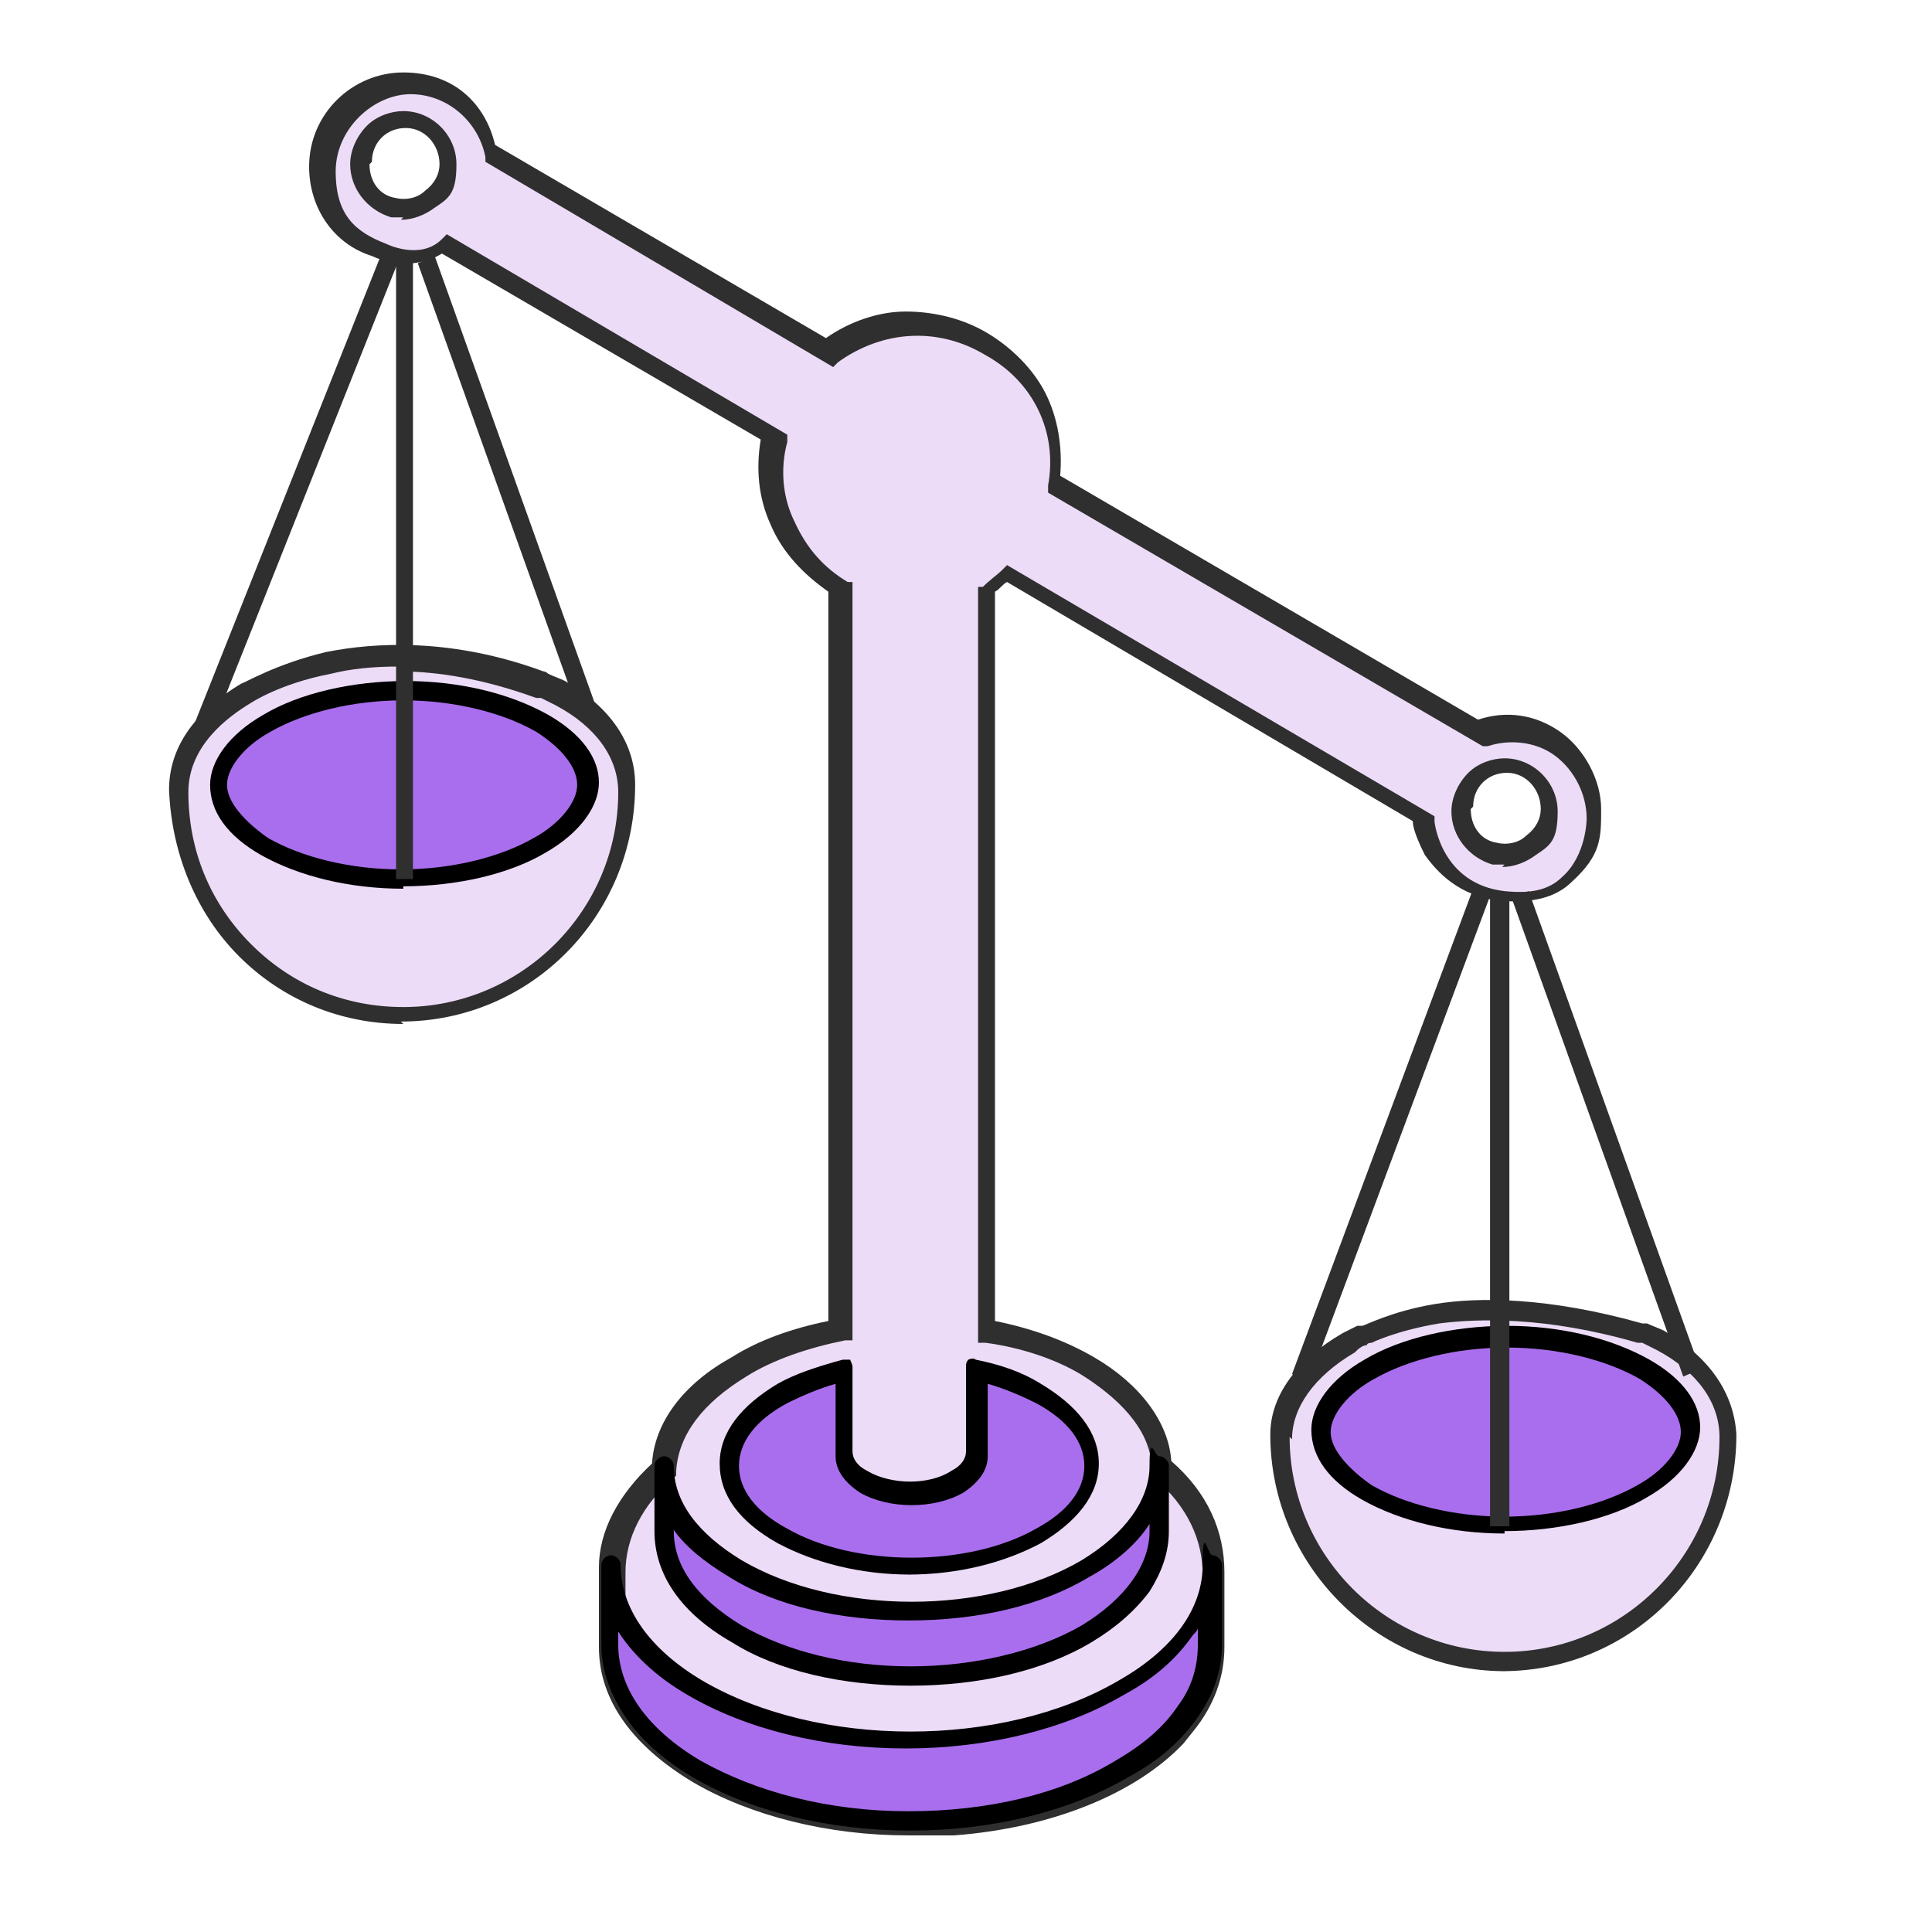 <?xml version="1.0" encoding="UTF-8"?>
<svg id="Layer_1" data-name="Layer 1" xmlns="http://www.w3.org/2000/svg" xmlns:xlink="http://www.w3.org/1999/xlink" version="1.1" viewBox="0 0 80 80">
  <defs>
    <style>
      .cls-1 {
        clip-path: url(#clippath);
      }

      .cls-2 {
        fill: none;
      }

      .cls-2, .cls-3, .cls-4, .cls-5, .cls-6, .cls-7 {
        stroke-width: 0px;
      }

      .cls-3 {
        fill: #2f2f2f;
      }

      .cls-8 {
        clip-path: url(#clippath-1);
      }

      .cls-4 {
        fill: #000;
      }

      .cls-5 {
        fill: #eddcf8;
      }

      .cls-6 {
        fill: #a96eed;
      }

      .cls-7 {
        fill: #fff;
      }
    </style>
    <clipPath id="clippath">
      <rect class="cls-2" width="80" height="80"/>
    </clipPath>
    <clipPath id="clippath-1">
      <rect class="cls-2" x="7" y="3" width="65" height="73"/>
    </clipPath>
  </defs>
  <g class="cls-1">
    <g>
      <rect class="cls-7" width="80" height="80"/>
      <g class="cls-8">
        <g>
          <path class="cls-5" d="M18.3,10.1l13.6,8c-.5,2.5.6,5,2.8,6.3v30.7c-1.6.3-3,.8-4.2,1.5-1.9,1.1-3,2.6-3.1,4.3-1.4,1.2-2.2,2.7-2.2,4.2,0,0,0,0,0,0,0,.1,0,3.3,0,3.2,0,2,1.3,3.9,3.7,5.3,5.7,3.3,15.4,2.7,19.6-1.6l.4-.4c.8-1,1.3-2.1,1.3-3.3v-3.1c0-1.5-.7-3.1-2.2-4.4,0-1.6-1.1-3.1-3-4.2-1.2-.7-2.7-1.2-4.3-1.5v-30.7c.3-.2.6-.4.9-.6l17.2,10.1s.2,2.9,3.3,3.2c3.8.4,3.8-3.4,3.8-3.4,0-2.4-2.3-4.2-4.7-3.3l-17.7-10.4c.7-5.1-5.2-8.6-9.3-5.5l-14-8.2c-.3-1.7-1.7-2.9-3.5-2.9s-3.5,1.6-3.5,3.6,1,2.9,2.4,3.3c0,0,1.6.8,2.8-.2Z"/>
          <path class="cls-3" d="M37.6,76c-3.3,0-6.5-.8-8.9-2.2-2.5-1.5-3.9-3.4-3.9-5.6h0s0,0,0-.1v-1.4c0-1.1,0-1.6,0-1.7s0,0,0-.1c0-1.5.8-3,2.2-4.3.1-1.7,1.3-3.3,3.3-4.4,1.1-.7,2.5-1.2,4-1.5v-30.2c-1-.7-1.9-1.6-2.4-2.8-.5-1.1-.6-2.3-.4-3.5l-13.2-7.7c-1.3.8-2.7.2-2.9.1-1.6-.5-2.6-2-2.6-3.7,0-2.2,1.8-3.9,3.9-3.9s3.4,1.3,3.8,3l13.7,8c1-.7,2.2-1.1,3.3-1.1,1.2,0,2.4.3,3.4.9,1,.6,1.9,1.5,2.4,2.5.5,1,.7,2.2.6,3.4l17.3,10.1c1.2-.4,2.4-.2,3.4.5,1,.7,1.7,2,1.7,3.2s0,1.9-1.2,3c-.7.7-1.7.9-3,.8-1.7-.2-2.6-1.2-3.1-1.9-.3-.6-.5-1.1-.5-1.4l-16.8-9.9c-.2.1-.3.3-.5.4v30.2c1.5.3,2.9.8,4.1,1.5,1.9,1.1,3.1,2.7,3.2,4.3,1.5,1.3,2.2,2.9,2.2,4.6v3.1c0,1.2-.4,2.4-1.3,3.5h0s-.4.5-.4.5c-2,2.1-5.5,3.5-9.5,3.8-.6,0-1.1,0-1.7,0h0ZM25.6,68.3c0,1.8,1.3,3.6,3.5,4.9,1.3.8,2.9,1.4,4.7,1.7,1.7.3,3.6.4,5.4.3,3.8-.3,7.1-1.6,9-3.5l.4-.4c.8-.9,1.2-2,1.2-3v-3.1s0,0,0,0c0-1.4-.6-2.8-2-4h-.1c0-.1,0-.3,0-.3,0-1.5-1.1-2.8-2.8-3.9-1.1-.7-2.6-1.2-4.1-1.4h-.3v-31.3h.2c.3-.3.6-.5.8-.7l.2-.2,17.7,10.4v.2c0,.1.3,2.6,2.9,2.9,1,.1,1.8,0,2.4-.6,1-.9,1-2.4,1-2.4,0-1-.5-2-1.3-2.6-.8-.6-1.9-.7-2.8-.4h-.2c0,0-18-10.5-18-10.5v-.3c.4-2.2-.6-4.3-2.6-5.4-2-1.2-4.3-1-6.1.3l-.2.2-14.4-8.5v-.2c-.3-1.5-1.6-2.6-3.1-2.6s-3.1,1.4-3.1,3.2.8,2.5,2.1,3h0s0,0,0,0c0,0,1.4.7,2.3-.2l.2-.2,14.1,8.3v.3c-.3,1.1-.2,2.3.3,3.3.5,1.1,1.2,1.9,2.2,2.5h.2v31.4h-.3c-1.5.3-3,.8-4.1,1.5-1.8,1.1-2.8,2.4-2.9,3.9v.2s-.1.1-.1.1c-1.3,1.1-2,2.5-2,3.9h0s0,0,0,0c0,0,0,0,0,0,0,.5,0,3.1,0,3.2h0s0,0,0,0ZM24.9,64.8h0s0,0,0,0Z"/>
          <path class="cls-5" d="M10.2,28.7c-1.5.9-2.8,2.3-2.8,4,0,5.1,4.2,9.3,9.3,9.3s9.3-4.2,9.3-9.4,0,0,0,0h0c0-1.5-1-2.9-2.8-4-.3-.2-.6-.3-.9-.4-7.2-2.7-12.2.4-12.2.4h0Z"/>
          <path class="cls-3" d="M16.7,42.4c-2.6,0-5-1-6.8-2.8-1.8-1.8-2.8-4.3-2.9-6.9,0-1.7,1-3.2,3-4.4.1,0,1.4-.8,3.5-1.3,2-.4,5.2-.6,9,.8h0c0,0,.1,0,.2.1.2.1.5.2.7.3,1.9,1.1,2.9,2.6,2.9,4.3,0,0,0,0,0,0,0,5.4-4.3,9.8-9.7,9.8h0ZM16.5,27.6c-1.1,0-2,.1-2.8.3-2.1.4-3.3,1.2-3.3,1.2h0c-1,.6-2.6,1.8-2.6,3.7,0,2.4.9,4.6,2.6,6.3,1.7,1.7,3.9,2.6,6.3,2.6,4.9,0,8.9-4,8.9-8.9,0,0,0,0,0,0h0c0-1.4-.9-2.7-2.6-3.6-.2-.1-.4-.2-.6-.3,0,0-.1,0-.2,0-2.2-.8-4.1-1.1-5.7-1.1h0Z"/>
          <path class="cls-5" d="M56.6,55.1c-.3.1-.6.2-.8.4-1.8,1-2.8,2.4-2.8,4,0,0,0,0,0,0,0,5.2,4.2,9.4,9.3,9.4s9.3-4.2,9.3-9.4,0,0,0,0c0,0,0,0,0,0,0-1.5-1-2.9-2.8-4-.3-.2-.6-.3-.9-.4-7.5-2.2-11.3,0-11.3,0h0Z"/>
          <path class="cls-3" d="M62.3,69.2c-5.3,0-9.7-4.4-9.7-9.8s0,0,0,0c0-1.6,1.1-3.1,3-4.2.2-.1.4-.2.6-.3,0,0,.1,0,.2,0,.1,0,1.2-.6,3-.9,1.8-.3,4.7-.3,8.6.8h0s0,0,0,0c0,0,.1,0,.2,0,.2.1.5.2.7.3,1.9,1.1,2.9,2.6,3,4.3,0,0,0,0,0,0,0,5.4-4.3,9.8-9.7,9.8h0ZM53.4,59.5c0,4.9,4,8.9,8.9,8.9s8.9-4,8.9-8.9c0,0,0,0,0,0h0c0-1.4-.9-2.7-2.6-3.6-.2-.1-.4-.2-.6-.3,0,0-.1,0-.2,0-3.8-1.1-6.6-1-8.2-.8-1.8.3-2.8.8-2.8.8h0c0,0-.2,0-.2.1-.2,0-.4.2-.5.3-1.7,1-2.6,2.3-2.6,3.6h0s0,0,0,0h0ZM72,59.5h0s0,0,0,0ZM71.2,59.4h0s0,0,0,0Z"/>
          <path class="cls-6" d="M16.7,36.4c2.1,0,4.2-.5,5.7-1.4,1.3-.7,2-1.7,2-2.5,0-.9-.7-1.8-1.9-2.5-1.5-.9-3.5-1.4-5.7-1.4s-4.2.5-5.7,1.4c-1.2.7-2,1.6-2,2.5,0,.9.7,1.8,1.9,2.5,1.5.9,3.5,1.4,5.7,1.4h0Z"/>
          <path class="cls-4" d="M16.7,36.8c-2.2,0-4.3-.5-5.9-1.4-1.4-.8-2.1-1.8-2.1-2.9,0-1,.8-2.1,2.2-2.9,1.5-.9,3.7-1.4,5.9-1.4s4.3.5,5.9,1.4c1.4.8,2.1,1.8,2.1,2.8,0,1-.8,2.1-2.2,2.9-1.5.9-3.7,1.4-5.9,1.4h0ZM16.7,29c-2.1,0-4.1.5-5.5,1.3-1.1.6-1.8,1.5-1.8,2.2,0,.7.7,1.5,1.7,2.2,1.4.8,3.4,1.3,5.5,1.3s4.1-.5,5.5-1.3c1.1-.6,1.8-1.5,1.8-2.2,0-.7-.6-1.5-1.7-2.2-1.4-.8-3.4-1.3-5.5-1.3Z"/>
          <path class="cls-6" d="M62.3,63.1c2.1,0,4.2-.5,5.7-1.4,1.3-.7,2-1.7,2-2.5,0-.9-.7-1.8-1.9-2.5-1.5-.9-3.5-1.4-5.7-1.4s-4.2.5-5.7,1.4c-1.2.7-2,1.6-2,2.5,0,.9.7,1.8,1.9,2.5,1.5.9,3.5,1.4,5.7,1.4h0Z"/>
          <path class="cls-4" d="M62.3,63.5c-2.2,0-4.3-.5-5.9-1.4-1.4-.8-2.1-1.8-2.1-2.9,0-1,.8-2.1,2.2-2.9,1.5-.9,3.7-1.4,5.9-1.4s4.3.5,5.9,1.4c1.4.8,2.1,1.8,2.1,2.8,0,1-.8,2.1-2.2,2.9-1.5.9-3.7,1.4-5.9,1.4h0ZM62.4,55.8c-2.1,0-4.1.5-5.5,1.3-1.1.6-1.8,1.5-1.8,2.2,0,.7.7,1.5,1.7,2.2,1.4.8,3.4,1.3,5.5,1.3s4.1-.5,5.5-1.3c1.1-.6,1.8-1.5,1.8-2.2,0-.7-.6-1.5-1.7-2.2-1.4-.8-3.4-1.3-5.5-1.3h0Z"/>
          <path class="cls-6" d="M25.2,64.8v3.3c0,1.9,1.2,3.7,3.6,5.1,4.8,2.9,12.8,2.9,17.6,0,2.5-1.4,3.7-3.3,3.7-5.2v-3.3c0,1.9-1.3,3.7-3.7,5.2-4.9,2.9-12.8,2.8-17.6,0-2.4-1.4-3.6-3.3-3.6-5.1Z"/>
          <path class="cls-4" d="M37.7,75.8c-3.4,0-6.6-.8-9-2.2-1.2-.7-2.2-1.6-2.8-2.5-.6-.9-1-1.9-1-3v-3.3s0,0,0,0h0c0-.2.2-.4.4-.4h0c.2,0,.4.2.4.4h0c0,1.8,1.2,3.5,3.4,4.8,2.4,1.4,5.5,2.1,8.6,2.1s6.2-.7,8.6-2.1c2.3-1.3,3.5-3,3.5-4.8s.2-.4.4-.4h0c.2,0,.4.2.4.4v3.3c0,1-.3,2-1,3-.7,1-1.6,1.8-2.9,2.5-2.4,1.4-5.6,2.2-9,2.2h0ZM25.6,67.5v.6c0,1.8,1.2,3.5,3.4,4.8,2.3,1.3,5.3,2.1,8.6,2.1s6.3-.7,8.6-2.1c1.2-.7,2-1.4,2.6-2.3.6-.8.8-1.7.8-2.5v-.7c0,.1-.1.2-.2.3-.7,1-1.6,1.8-2.9,2.5-2.4,1.4-5.6,2.2-9,2.2h0c-3.4,0-6.6-.8-9-2.2-1.4-.8-2.4-1.8-3-2.8h0Z"/>
          <path class="cls-6" d="M27.5,60.7v2.7c0,1.5,1,3.1,3,4.2,4,2.3,10.5,2.3,14.5,0,2-1.2,3-2.7,3-4.3v-2.7c0,1.5-1,3.1-3,4.3-4,2.3-10.5,2.3-14.5,0-2-1.2-3-2.7-3-4.2h0Z"/>
          <path class="cls-4" d="M37.7,69.8c-2.8,0-5.5-.6-7.4-1.8-2.1-1.2-3.2-2.8-3.2-4.6v-2.7s0,0,0,0c0-.2.2-.4.4-.4h0c.2,0,.4.2.4.4h0c0,1.5,1,2.8,2.8,3.9,3.9,2.3,10.2,2.3,14.1,0,1.8-1.1,2.8-2.5,2.8-3.9s.2-.4.4-.4h0c.2,0,.4.2.4.4v2.7c0,.9-.3,1.7-.8,2.5-.6.8-1.4,1.5-2.4,2.1-2,1.2-4.7,1.8-7.5,1.8h0ZM27.9,63.1v.3c0,1.5,1,2.8,2.8,3.9,1.9,1.1,4.4,1.7,7,1.7s5.2-.6,7.1-1.7c1.8-1.1,2.8-2.5,2.8-3.9v-.3c-.5.8-1.4,1.6-2.5,2.2-2,1.2-4.6,1.8-7.5,1.8h0c-2.8,0-5.5-.6-7.4-1.8-1-.6-1.9-1.3-2.4-2.1h0Z"/>
          <path class="cls-6" d="M43,63.6c-3,1.6-7.7,1.6-10.7,0-3-1.6-2.9-4.3,0-5.9.8-.4,1.6-.7,2.6-.9v3.5c0,.4.3.8.8,1.1,1.1.6,2.8.6,3.9,0,.5-.3.8-.7.8-1.2v-3.5c.9.2,1.8.5,2.6.9,2.9,1.6,2.9,4.2,0,5.9Z"/>
          <path class="cls-4" d="M37.7,65.2h0c-2.1,0-4-.5-5.5-1.3-1.6-.9-2.4-2-2.4-3.3,0-1.3.9-2.4,2.4-3.3.7-.4,1.6-.7,2.7-1,.1,0,.2,0,.3,0,0,0,.1.2.1.3v3.5c0,.3.2.6.6.8,1,.6,2.6.6,3.5,0,0,0,0,0,0,0,.4-.2.6-.5.6-.8v-3.5c0-.1,0-.2.1-.3,0,0,.2-.1.3,0,1,.2,1.9.5,2.7,1,1.5.9,2.4,2,2.4,3.3,0,1.3-.9,2.4-2.4,3.3-1.5.8-3.4,1.3-5.5,1.3h0ZM34.6,57.3c-.7.2-1.4.5-2,.8,0,0,0,0,0,0-1.3.7-2,1.6-2,2.6,0,1,.7,1.9,2,2.6,2.8,1.6,7.5,1.6,10.3,0,1.3-.7,2-1.6,2-2.6s-.7-1.9-2-2.6c-.6-.3-1.3-.6-2-.8v3c0,.6-.4,1.1-1,1.5-1.2.7-3.1.7-4.3,0-.6-.4-1-.9-1-1.5v-3h0Z"/>
          <path class="cls-3" d="M61,36.8l-7.5,20.1.7.3,7.5-20.1-.7-.3Z"/>
          <path class="cls-3" d="M63.3,36.9l-.7.3,7.1,19.8.7-.3-7.1-19.8Z"/>
          <path class="cls-3" d="M62.5,37.1h-.8v26.1h.8v-26.1Z"/>
          <path class="cls-3" d="M15.8,10.5l-7.8,19.6.7.3,7.8-19.6-.7-.3Z"/>
          <path class="cls-3" d="M18,10.6l-.7.3,6.8,19,.7-.3-6.8-19Z"/>
          <path class="cls-3" d="M16.4,10.7v25.7c-.1,0,.7,0,.7,0V10.7c.1,0-.7,0-.7,0Z"/>
          <path class="cls-7" d="M14.9,6.8c0-1,.9-1.8,1.8-1.8s1.8.8,1.8,1.8-1.2,2.1-2.3,1.8c-.8-.2-1.4-.9-1.4-1.8h0Z"/>
          <path class="cls-3" d="M16.7,9c-.2,0-.4,0-.5,0-1-.3-1.7-1.2-1.7-2.2h0c0-.6.3-1.2.7-1.6.4-.4,1-.6,1.5-.6,1.2,0,2.2,1,2.2,2.2s-.3,1.4-.9,1.8c-.4.3-.9.5-1.4.5h0ZM15.3,6.8c0,.7.4,1.3,1.1,1.4h0c.4.1.9,0,1.2-.3.4-.3.6-.7.6-1.1,0-.8-.6-1.5-1.4-1.5s-1.4.6-1.4,1.4h0Z"/>
          <path class="cls-7" d="M60.5,33.5c0-1,.9-1.8,1.8-1.8s1.8.8,1.8,1.8-1.2,2.1-2.3,1.8c-.8-.2-1.4-.9-1.4-1.8h0Z"/>
          <path class="cls-3" d="M62.3,35.8c-.2,0-.4,0-.5,0-1-.3-1.7-1.2-1.7-2.2h0c0-.6.3-1.2.7-1.6.4-.4,1-.6,1.5-.6,1.2,0,2.2,1,2.2,2.2s-.3,1.4-.9,1.8c-.4.3-.9.5-1.4.5h0ZM60.9,33.5c0,.7.4,1.3,1.1,1.4h0c.4.1.9,0,1.2-.3.4-.3.6-.7.6-1.1,0-.8-.6-1.5-1.4-1.5s-1.4.6-1.4,1.4h0Z"/>
        </g>
      </g>
    </g>
  </g>
  <rect class="cls-2" width="80" height="80"/>
</svg>
